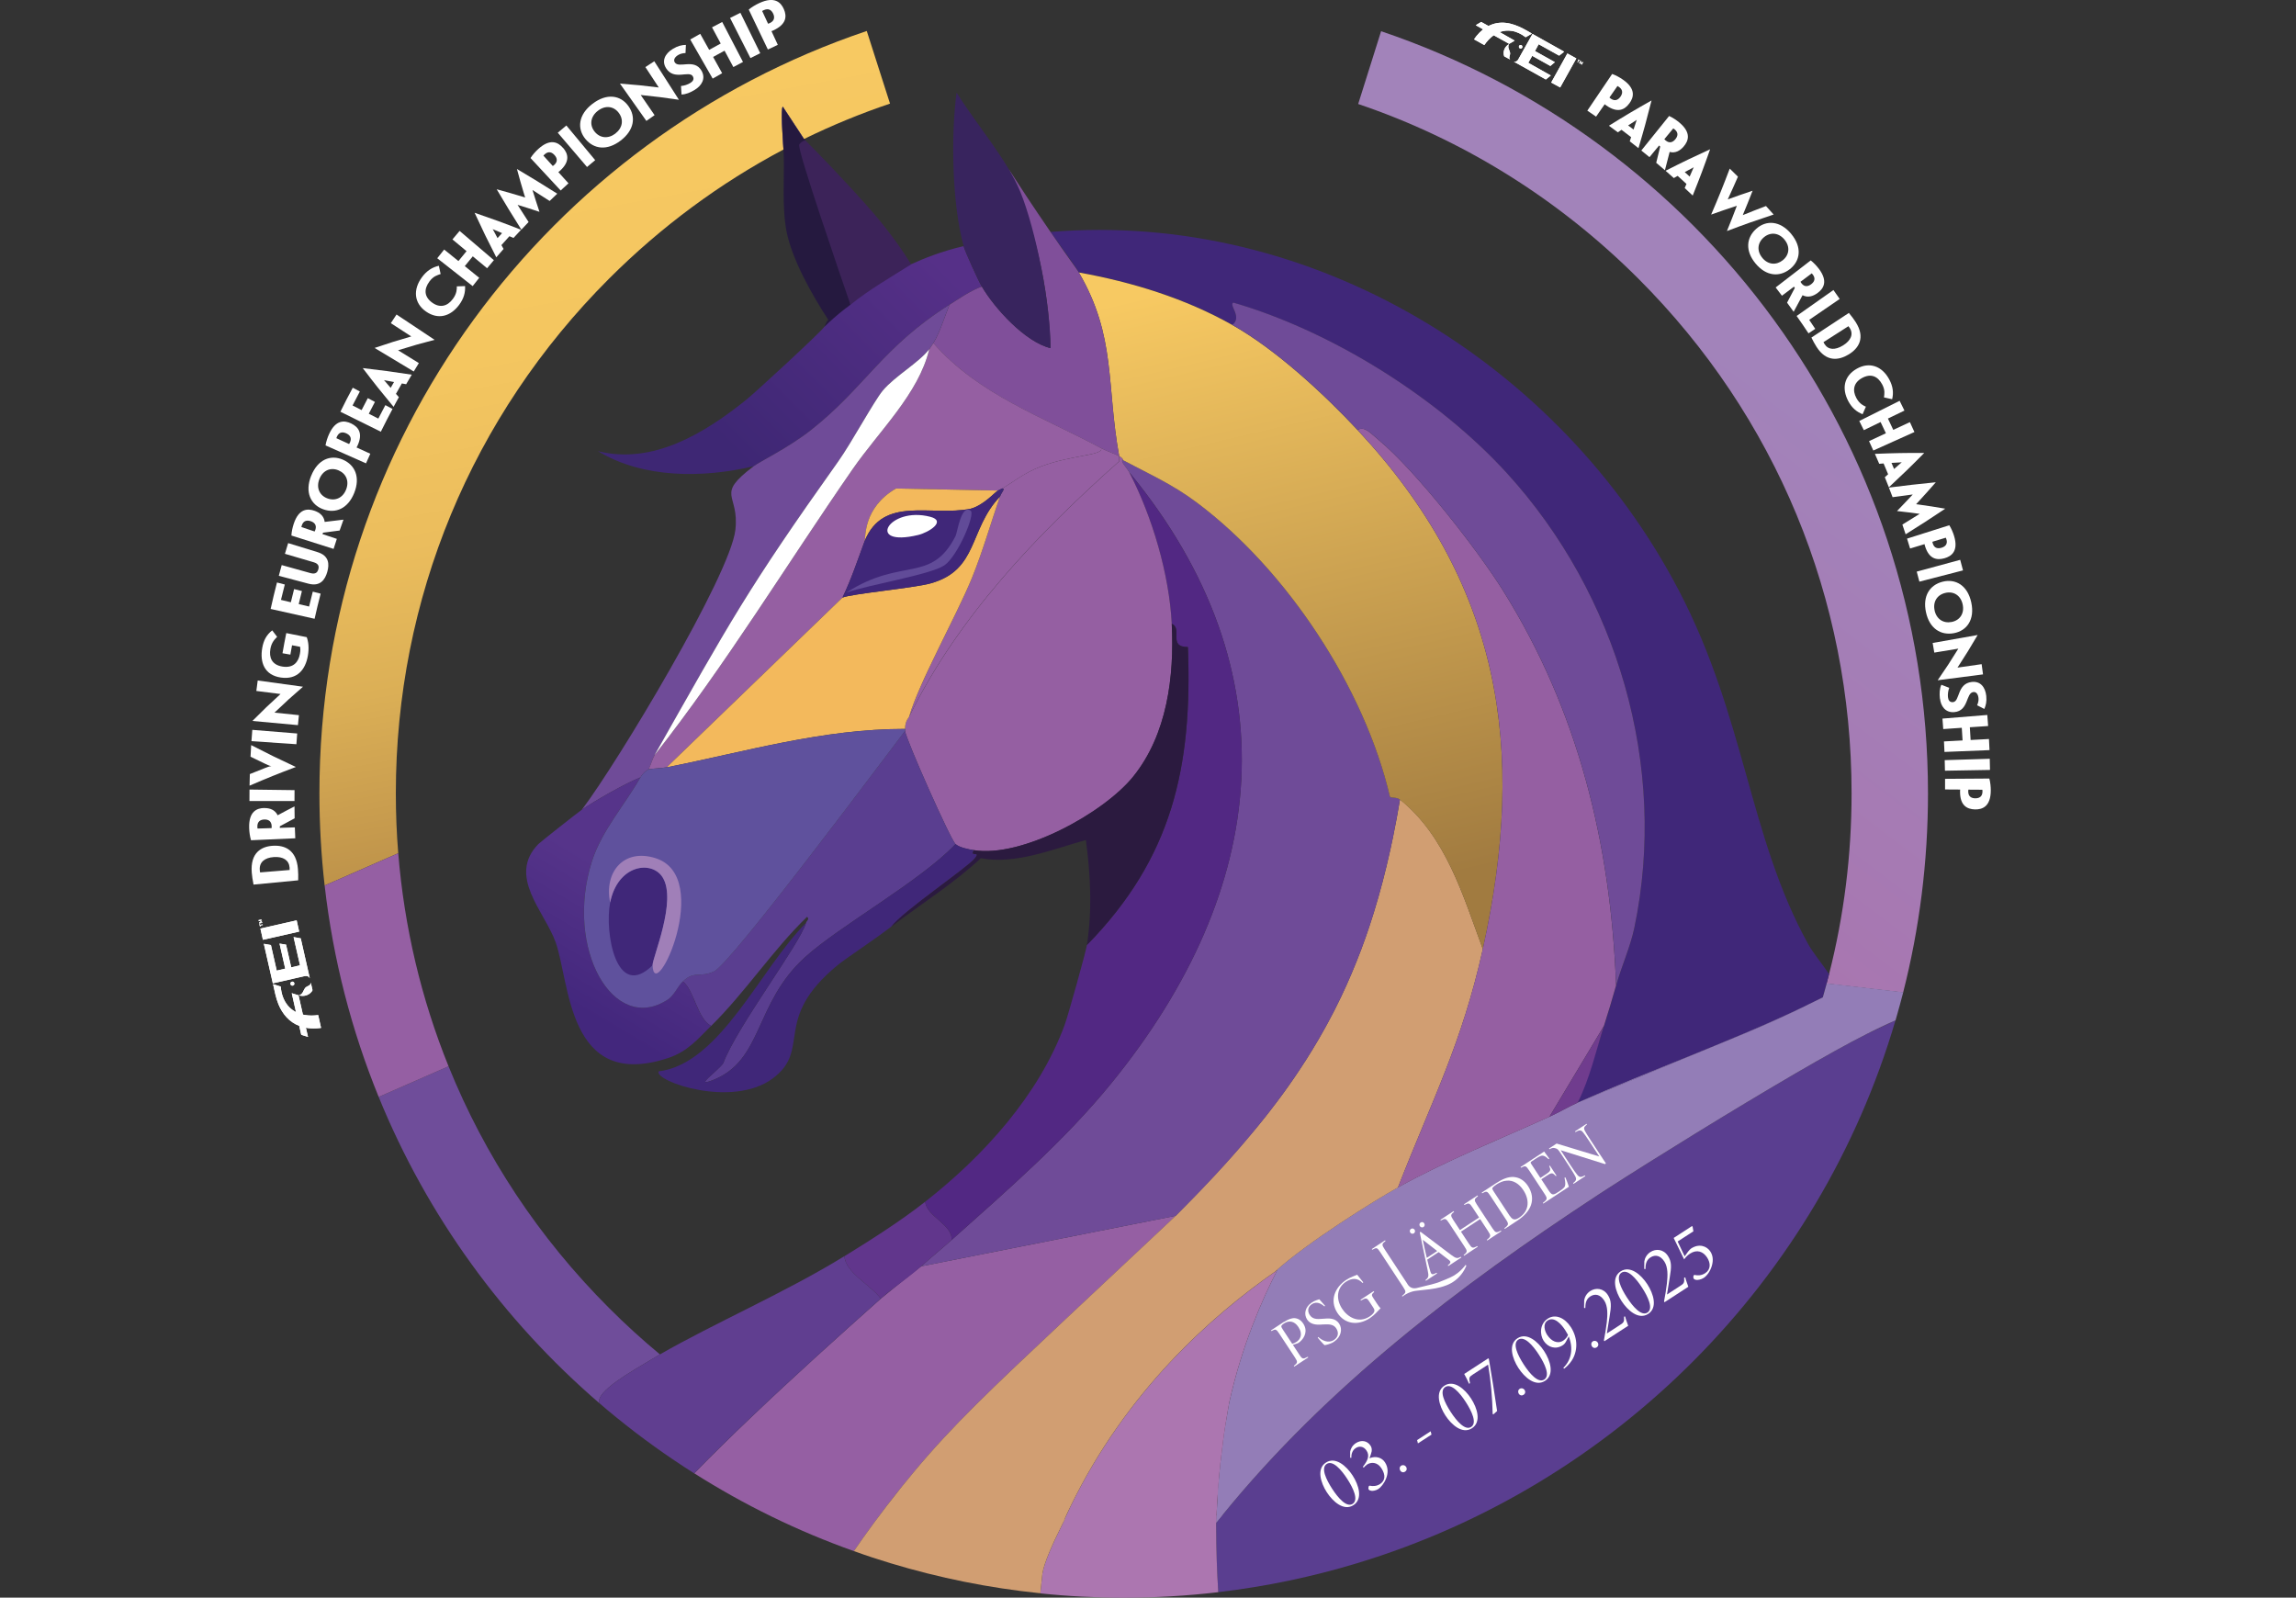 <svg xmlns="http://www.w3.org/2000/svg" xmlns:xlink="http://www.w3.org/1999/xlink" id="Ebene_1" data-name="Ebene 1" viewBox="0 0 466.93 324.91"><rect x="0" y="0" width="466.93" height="324.91" fill="#333333" stroke="none"/><defs><style>      .cls-1 {        fill: #5a3e90;      }      .cls-2 {        fill: #d19e72;      }      .cls-3 {        fill: #a07fb8;      }      .cls-4 {        fill: #603e90;      }      .cls-5 {        fill: #2b1a3f;      }      .cls-6 {        fill: #804f9a;      }      .cls-7 {        fill: url(#Unbenannter_Verlauf_2);      }      .cls-8 {        fill: url(#Unbenannter_Verlauf_4);      }      .cls-9 {        fill: url(#Unbenannter_Verlauf_8);      }      .cls-10 {        fill: url(#Unbenannter_Verlauf_6);      }      .cls-11 {        fill: #3c2359;      }      .cls-12 {        fill: #614b98;      }      .cls-13 {        fill: #955fa3;      }      .cls-14 {        fill: #f3b95c;      }      .cls-15 {        fill: #61368c;      }      .cls-16 {        fill: #937db7;      }      .cls-17 {        fill: #fff;      }      .cls-18 {        fill: #6f4b98;      }      .cls-19 {        fill: #ac76b0;      }      .cls-20 {        fill: #5f519d;      }      .cls-21 {        fill: #522883;      }      .cls-22 {        fill: url(#Unbenannter_Verlauf_8-5);      }      .cls-23 {        fill: url(#Unbenannter_Verlauf_8-3);      }      .cls-24 {        fill: url(#Unbenannter_Verlauf_8-4);      }      .cls-25 {        fill: url(#Unbenannter_Verlauf_8-7);      }      .cls-26 {        fill: url(#Unbenannter_Verlauf_8-6);      }      .cls-27 {        fill: url(#Unbenannter_Verlauf_8-2);      }      .cls-28 {        fill: url(#Unbenannter_Verlauf_20);      }      .cls-29 {        fill: #402779;      }      .cls-30 {        fill: #38245e;      }      .cls-31 {        fill: #703c8e;      }      .cls-32 {        fill: #6f4d9a;      }      .cls-33 {        fill: #955fa2;      }      .cls-34 {        fill: #25193f;      }    </style><linearGradient id="Unbenannter_Verlauf_20" data-name="Unbenannter Verlauf 20" x1="108.45" y1="18.79" x2="135.78" y2="167.24" gradientUnits="userSpaceOnUse"><stop offset="0" stop-color="#f7c962"></stop><stop offset=".34" stop-color="#f4c660"></stop><stop offset=".57" stop-color="#ebbd5d"></stop><stop offset=".76" stop-color="#dbaf56"></stop><stop offset=".94" stop-color="#c69a4d"></stop><stop offset="1" stop-color="#be934a"></stop></linearGradient><linearGradient id="Unbenannter_Verlauf_8" data-name="Unbenannter Verlauf 8" x1="162.15" y1="23.93" x2="158.01" y2="29.42" gradientUnits="userSpaceOnUse"><stop offset=".16" stop-color="#a283ba"></stop><stop offset="1" stop-color="#a876b0"></stop></linearGradient><linearGradient id="Unbenannter_Verlauf_8-2" data-name="Unbenannter Verlauf 8" x1="216.71" y1="308.96" x2="215.62" y2="310.42" xlink:href="#Unbenannter_Verlauf_8"></linearGradient><linearGradient id="Unbenannter_Verlauf_8-3" data-name="Unbenannter Verlauf 8" x1="247.58" y1="309.88" x2="247.08" y2="310.55" xlink:href="#Unbenannter_Verlauf_8"></linearGradient><linearGradient id="Unbenannter_Verlauf_8-4" data-name="Unbenannter Verlauf 8" x1="248.32" y1="307.73" x2="247.02" y2="309.46" xlink:href="#Unbenannter_Verlauf_8"></linearGradient><linearGradient id="Unbenannter_Verlauf_8-5" data-name="Unbenannter Verlauf 8" x1="384.35" y1="206.65" x2="381.1" y2="210.96" xlink:href="#Unbenannter_Verlauf_8"></linearGradient><linearGradient id="Unbenannter_Verlauf_8-6" data-name="Unbenannter Verlauf 8" x1="366.69" y1="60.65" x2="301.43" y2="147.23" xlink:href="#Unbenannter_Verlauf_8"></linearGradient><linearGradient id="Unbenannter_Verlauf_6" data-name="Unbenannter Verlauf 6" x1="2597.43" y1="55.74" x2="2568.12" y2="181.37" gradientTransform="translate(2849.06) rotate(-180) scale(1 -1)" gradientUnits="userSpaceOnUse"><stop offset="0" stop-color="#f7c962"></stop><stop offset="1" stop-color="#a17b40"></stop></linearGradient><linearGradient id="Unbenannter_Verlauf_4" data-name="Unbenannter Verlauf 4" x1="2662.15" y1="49.03" x2="2702.75" y2="89.19" gradientTransform="translate(2849.06) rotate(-180) scale(1 -1)" gradientUnits="userSpaceOnUse"><stop offset="0" stop-color="#563088"></stop><stop offset="1" stop-color="#3e2774"></stop></linearGradient><linearGradient id="Unbenannter_Verlauf_2" data-name="Unbenannter Verlauf 2" x1="2717.13" y1="181.68" x2="2731.22" y2="205.33" gradientTransform="translate(2849.06) rotate(-180) scale(1 -1)" gradientUnits="userSpaceOnUse"><stop offset="0" stop-color="#56348a"></stop><stop offset="1" stop-color="#43277d"></stop></linearGradient><linearGradient id="Unbenannter_Verlauf_8-7" data-name="Unbenannter Verlauf 8" x1="370.06" y1="202.39" x2="368.21" y2="204.85" xlink:href="#Unbenannter_Verlauf_8"></linearGradient></defs><path class="cls-28" d="M159.2,21.71c-.45.28-.06,5.79.13,8.7-12.91,6.84-24.85,15.65-35.47,26.26-27.96,27.96-43.36,65.13-43.36,104.67,0,4.09.16,8.15.49,12.18l-14.97,6.56c-.7-6.15-1.06-12.4-1.06-18.74,0-72.06,46.6-133.23,111.31-155.04l4.73,14.77c-5.98,2.02-11.82,4.42-17.49,7.2l-4.31-6.57Z"></path><path class="cls-32" d="M134.22,275.44c-.8.47-1.59.93-2.34,1.39-2.89,1.77-10.91,6.15-9.97,8.55-19.51-16.78-35.03-38.09-44.9-62.3l14.21-6.23c7.34,18.19,18.35,34.88,32.64,49.16,3.33,3.33,6.78,6.48,10.36,9.44Z"></path><path class="cls-9" d="M159.33,30.41c-.19-2.91-.58-8.42-.13-8.7l4.31,6.57s-.07.03-.11.06c-.11.05-.21.1-.33.16,0,0-.02,0-.02.02-1.25.61-2.49,1.25-3.72,1.91Z"></path><path class="cls-27" d="M216.62,308.89c-.28.53-.56,1.09-.84,1.64.24-.55.48-1.1.74-1.64h.11Z"></path><path class="cls-23" d="M247.33,309.69v1.05c0-.34-.02-.7,0-1.05Z"></path><path class="cls-24" d="M247.39,308.18c.43-.06.87-.11,1.3-.17-.47.56-.92,1.12-1.37,1.68.02-.51.04-1.01.07-1.51Z"></path><path class="cls-22" d="M385.48,207.5c-1.56.72-3.43,1.59-5.52,2.61.13-.07.29-.15.46-.24.17-.08.36-.18.57-.29s.43-.22.68-.34c1.59-.77,2.91-1.36,3.81-1.75Z"></path><path class="cls-26" d="M392.09,161.34c0,13.97-1.75,27.54-5.05,40.49l-13.71-1.59-1.86-.21c.17-.64.34-1.28.5-1.91,3.03-11.87,4.58-24.2,4.58-36.77,0-39.54-15.39-76.71-43.35-104.67-16.32-16.31-35.76-28.35-56.99-35.53l4.66-14.8c64.67,21.83,111.22,82.98,111.22,155.01Z"></path><path class="cls-1" d="M385.48,207.5c-15.5,52.81-56.93,94.52-109.56,110.43-9.08,2.75-18.49,4.73-28.16,5.86-.28-4.2-.42-8.49-.43-12.86v-1.23c.45-.56.9-1.13,1.37-1.68,21.21-26.06,48.1-46.51,76.07-64.87.35-.23.71-.47,1.08-.71.04-.02.09-.05.13-.08.29-.19.58-.38.88-.57,9.31-6.01,25.52-16.05,38.43-23.57,5.72-3.32,10.79-6.16,14.33-7.92.12-.06.24-.11.35-.17,2.09-1.01,3.96-1.89,5.52-2.61Z"></path><path class="cls-29" d="M371.97,198.11c-.16.64-.33,1.28-.5,1.91-.25.95-.52,1.9-.79,2.84-1.02.52-2.05,1.02-3.09,1.52-.02.02-.05.03-.07.04h-.02l-.29.15h0c-.1.05-.2.1-.3.15-15.03,7.21-30.86,12.73-46.03,19.53,2.46-6.52,4.15-11.87,5.34-15.61.88-2.74,1.69-5.45,2.46-8.22,1.06-3.8,2.89-7.81,3.7-11.71,6.89-32.88-3.47-67.84-25.88-92.44-14.01-15.36-35.71-28.93-55.67-34.71-1,.49,1.9,2.95-.2,4.51-9.63-5.42-20.36-8.72-31.22-10.68-.93-1.59-4.23-6.02-5.76-8.22,52.87-4.37,103.54,26.52,127.78,72.93,13.53,25.91,14.22,50.09,26.29,71.9,1.01,1.83,2.99,4.19,4.27,6.12Z"></path><path class="cls-29" d="M366.89,204.72c-.31.16-.63.31-.94.46-.54.26-1.09.52-1.63.78-1.09.51-2.17,1.01-3.25,1.5-.52.24-1.06.47-1.58.71-1.63.72-3.25,1.42-4.87,2.09-4.61,1.91-9.22,3.8-13.83,5.71-6.65,2.76-13.29,5.51-19.94,8.28,15.17-6.8,31-12.32,46.03-19.53Z"></path><path class="cls-16" d="M387.04,201.83c0,.06-.02.11-.04.17-.39,1.53-.81,3.04-1.24,4.55-.09.32-.18.63-.27.95-.9.39-2.22.98-3.81,1.75-.25.11-.47.23-.68.34-.2.11-.4.2-.57.29-.17.09-.33.16-.46.24-.11.06-.23.11-.35.17-3.54,1.77-8.61,4.6-14.33,7.92-12.91,7.52-29.12,17.56-38.43,23.57-.29.2-.59.38-.88.57-.04.03-.09.06-.13.08-.37.25-.73.48-1.08.71-27.98,18.36-54.87,38.81-76.07,64.87-.47.56-.92,1.12-1.37,1.68.02-.51.04-1.01.07-1.51.03-.68.07-1.36.11-2.02.07-1.13.11-1.23.12-1.91,0-.39,0-.61.02-1.07.02-.54.07-.98.09-1.28.04-.25.08-.63.13-1.1.06-.52.08-.92.1-1.04.1-1.31.32-3.12.51-4.68.06-.44.13-1.06.23-1.82,0-.03,0-.06,0-.08.08-.61.16-1.22.25-1.82.16-1.05.32-2.09.51-3.13.03-.21.07-.41.1-.6.02-.11.03-.2.05-.3.03-.22.07-.44.11-.66.02-.13.04-.25.07-.37.02-.08.02-.16.04-.23,0-.07.02-.12.03-.17,0-.05.02-.09.02-.14.05-.25.09-.5.15-.75,2.56-11.47,6.65-20.73,9.72-26.72-.14.1-.28.2-.43.29,6.36-5.84,20.35-14.54,24.98-17.11,9.85-5.46,20.55-9.73,30.82-14.38,1.95-.88,3.84-2.02,5.75-2.87,6.65-2.77,13.29-5.53,19.94-8.28,4.61-1.91,9.22-3.8,13.83-5.71,1.61-.67,3.24-1.37,4.87-2.09.52-.24,1.05-.47,1.58-.71,1.08-.48,2.16-.98,3.25-1.5.54-.26,1.09-.52,1.63-.78.31-.15.63-.3.94-.46.11-.05.2-.1.3-.15h0c.11-.05.2-.1.31-.15.02,0,.05-.02.07-.04.52-.25,1.03-.5,1.55-.75s1.03-.51,1.55-.77c.27-.94.54-1.89.79-2.84l1.86.21,13.71,1.59Z"></path><path class="cls-16" d="M370.68,202.86c-.52.26-1.03.52-1.55.77s-1.03.51-1.55.75c1.04-.5,2.07-1.01,3.09-1.52Z"></path><path class="cls-16" d="M366.89,204.72c-.31.16-.63.31-.94.46-.54.26-1.09.52-1.63.78-1.09.51-2.17,1.01-3.25,1.5-.52.24-1.06.47-1.58.71-1.63.72-3.25,1.42-4.87,2.09-4.61,1.91-9.22,3.8-13.83,5.71-6.65,2.76-13.29,5.51-19.94,8.28,15.17-6.8,31-12.32,46.03-19.53Z"></path><path class="cls-19" d="M216.62,308.89c-.28.53-.56,1.09-.84,1.64.24-.55.48-1.1.74-1.64h.11Z"></path><path class="cls-19" d="M249.47,288.25c-.43,2.74-1.06,7.18-1.55,12.37.16-1.86.34-3.71.55-5.53.07-.61.15-1.22.23-1.82,0-.03,0-.06,0-.08.08-.61.16-1.22.25-1.82.16-1.05.32-2.09.51-3.13Z"></path><path class="cls-19" d="M247.73,302.9c.06-.77.13-1.53.2-2.27-.06.76-.14,1.51-.2,2.27Z"></path><path class="cls-19" d="M247.62,304.26c.03-.46.07-.91.1-1.36-.03.46-.07.9-.1,1.36Z"></path><path class="cls-19" d="M259.75,258.31c-3.07,5.99-7.16,15.24-9.72,26.72-.02.1-.05.2-.07.31,0,0-.03.15-.07.44,0,.05-.02.09-.02.14-.02.05-.02.11-.03.17-.02.07-.02.15-.04.23-.02.11-.04.24-.07.37-.04.22-.07.44-.11.66-.02.1-.03.2-.05.3-.03.19-.07.38-.1.6-.19,1.04-.35,2.08-.51,3.13-.09.6-.17,1.2-.25,1.82,0,.02,0,.05,0,.08-.08.6-.16,1.2-.23,1.82-.38,2.99-.65,6.04-.85,9.16-.03.64-.09,1.26-.12,1.91-.04.66-.07,1.34-.11,2.02-.02.5-.05,1.01-.07,1.51-.02.34,0,.7,0,1.05v.19c.02,4.37.16,8.65.43,12.86-6.31.74-12.73,1.12-19.24,1.12-5.72,0-11.38-.29-16.95-.88.15-1.36.28-2.71.43-4.06.34-2.12,2.04-5.94,3.78-9.43.29-.56.56-1.11.84-1.64h-.1c.37-.82.75-1.64,1.15-2.47,11.45-23.6,28.73-38.79,41.65-47.82.15-.1.29-.2.43-.29Z"></path><path class="cls-13" d="M239.11,247.25s-.07.07-.13.13c-.05.05-.11.11-.22.21-.07.07-.16.16-.28.26-.08.07-.17.16-.28.26-.05.05-.11.1-.16.16-1.76,1.64-6.71,6.29-21.35,20.03-15.19,14.26-22.94,21.58-30.91,31.15-.83,1-1.64,1.98-2.4,2.93-4.24,5.27-7.5,9.82-9.72,13.07h0c-11.47-4.07-22.34-9.4-32.47-15.82.07-.07.13-.14.2-.21,3.57-3.65,7.32-7.33,11.16-10.99,8.73-8.34,17.94-16.63,26.6-24.34.93-.77,1.86-1.53,2.8-2.28,1.81-1.46,3.61-2.89,5.41-4.29l51.77-10.27Z"></path><path class="cls-2" d="M301.56,193.02c-4.29,19.28-10.28,30.59-17.26,48.47-4.63,2.57-18.61,11.27-24.98,17.11-12.92,9.03-30.2,24.22-41.65,47.82-.4.83-.79,1.65-1.15,2.47h0c-.25.55-.5,1.1-.74,1.64-1.74,3.49-3.44,7.31-3.78,9.43-.15,1.36-.28,2.71-.43,4.06-10.47-1.07-20.64-3.14-30.43-6.1-2.49-.75-4.96-1.56-7.4-2.45-.03,0-.06,0-.09-.03,2.22-3.25,5.49-7.8,9.72-13.07.76-.95,1.56-1.93,2.4-2.93,7.97-9.57,15.73-16.89,30.91-31.15,14.64-13.74,19.6-18.38,21.35-20.03.06-.06.11-.11.16-.16.11-.1.2-.19.28-.26.11-.11.2-.19.28-.26.11-.1.17-.16.22-.21.07-.07.09-.09.13-.13,1.19-1.19,2.36-2.37,3.51-3.55.69-.7,1.37-1.41,2.03-2.1,1.19-1.23,2.34-2.47,3.47-3.7.46-.5.91-.99,1.35-1.49.59-.65,1.16-1.3,1.73-1.95.06-.06.11-.11.16-.18.88-1,1.73-2,2.55-2.99.36-.42.71-.83,1.06-1.25.35-.43.7-.85,1.05-1.28.44-.54.88-1.09,1.31-1.63.31-.38.62-.78.92-1.17.52-.67,1.05-1.35,1.56-2.04,1.5-1.99,2.96-4.05,4.38-6.2.47-.69.92-1.38,1.37-2.09.45-.7.89-1.4,1.32-2.12.41-.65.8-1.32,1.19-1.99.05-.09.11-.18.16-.27.39-.67.78-1.35,1.15-2.03.23-.41.46-.83.68-1.24.91-1.66,1.77-3.34,2.58-5.06.13-.27.26-.53.38-.8.28-.6.56-1.19.83-1.8.35-.78.7-1.56,1.03-2.36.04-.09.08-.19.12-.29.29-.7.59-1.4.87-2.11.65-1.61,1.27-3.25,1.86-4.93.22-.63.43-1.26.65-1.9.21-.64.42-1.28.63-1.93.14-.43.28-.87.41-1.3,1.25-4.04,2.36-8.28,3.35-12.77.17-.81.35-1.63.52-2.45.52-2.49.99-5.05,1.43-7.69,9.39,7.58,12.78,19.43,16.85,30.41Z"></path><path class="cls-2" d="M256.01,228.78c-4.92,6.07-10.53,12.12-16.9,18.47,5.51-5.68,11.31-11.64,16.9-18.47Z"></path><path class="cls-2" d="M216.62,308.89c-.28.53-.56,1.09-.84,1.64.24-.55.48-1.1.74-1.64h.11Z"></path><path class="cls-2" d="M277.72,190.65c.59-1.68,1.15-3.39,1.69-5.13-.53,1.75-1.1,3.45-1.69,5.13Z"></path><path class="cls-4" d="M179.13,264.09c-8.65,7.71-17.86,16-26.6,24.34-3.84,3.66-7.59,7.34-11.16,10.99-.07.07-.14.14-.2.21-5.49-3.47-10.75-7.25-15.78-11.34-1.18-.95-2.34-1.92-3.48-2.91-.94-2.4,7.08-6.78,9.97-8.55.75-.46,1.54-.92,2.34-1.39,10.76-6.21,25.74-12.71,37.51-19.98.19,3.34,5.3,5.82,7.39,8.63Z"></path><path class="cls-18" d="M284.71,162.62c-.44,2.64-.92,5.2-1.43,7.69-.16.83-.34,1.64-.52,2.45-.99,4.48-2.1,8.73-3.35,12.77-.53,1.75-1.1,3.45-1.69,5.13-.59,1.68-1.21,3.32-1.86,4.93-.28.71-.57,1.41-.87,2.11-.04.1-.08.2-.12.29-.34.79-.68,1.58-1.03,2.36-.27.61-.55,1.2-.83,1.8-.12.27-.25.53-.38.8-.82,1.72-1.68,3.4-2.58,5.06-.22.42-.45.83-.68,1.24-3.21,5.78-6.9,11.29-11.13,16.74-.3.39-.61.78-.92,1.17-.43.54-.87,1.09-1.31,1.63-4.92,6.07-10.53,12.12-16.9,18.47l-51.77,10.27c2.03-1.82,4.15-3.53,6.17-5.34,11.25-10.06,22.9-20.11,32.46-31.85,32.18-39.49,37.16-83.61,3.7-124.28-.47-.89-2.07-2.46-1.23-2.46,5.38,2.87,9.89,4.8,15,8.63,18.21,13.65,34.05,37.6,39.23,59.77.26.38,1.3,0,2.05.61Z"></path><path class="cls-10" d="M219.39,55.39c7.66,13.06,5.57,23,8.22,37.39.78.41.77.79.82.82,5.38,2.88,9.89,4.8,15,8.63,18.22,13.65,34.05,37.59,39.23,59.78.26.38,1.3,0,2.05.62,9.39,7.58,12.78,19.43,16.84,30.4,9.12-41.08,3.52-74.55-25.47-105.58-6.95-7.44-16.64-16.39-25.47-21.36-9.62-5.42-20.35-8.72-31.22-10.68Z"></path><path class="cls-33" d="M276.08,87.44c29,31.04,34.59,64.5,25.47,105.58-4.28,19.28-10.27,30.59-17.26,48.48,9.85-5.46,20.55-9.74,30.81-14.38l11.09-18.49c.87-2.74,1.69-5.45,2.47-8.22-1.09-28.81-7.69-55.84-23.01-80.32-5.28-8.44-17.76-24.37-25.27-30.61-1.77-1.47-2.86-2.87-4.31-2.05Z"></path><path class="cls-18" d="M250.61,66.07c8.83,4.98,18.52,13.92,25.47,21.36,1.45-.81,2.55.58,4.31,2.05,7.5,6.24,19.98,22.17,25.27,30.61,15.32,24.48,21.92,51.51,23.01,80.32,1.06-3.8,2.88-7.81,3.7-11.71,6.89-32.88-3.47-67.84-25.88-92.44-14-15.36-35.71-28.94-55.67-34.72-.99.5,1.9,2.95-.21,4.52Z"></path><path class="cls-31" d="M315.11,227.12c1.96-.89,3.84-2.02,5.75-2.88,2.47-4.98,3.67-10.36,5.34-15.61l-11.09,18.49Z"></path><path class="cls-15" d="M193.51,252.19c-2.02,1.81-4.14,3.52-6.17,5.34-1.69,1.52-3.58,2.89-5.41,4.29-.97.74-1.91,1.49-2.8,2.28-2.09-2.81-7.21-5.28-7.39-8.63,5.48-3.38,11.37-7.12,16.43-11.09.16,2.96,5.65,4.71,5.34,7.81Z"></path><path class="cls-21" d="M238.29,126.88c2.31.95-.89,4.73,3.29,4.72.94,24.43-3.21,42.91-20.54,60.6-.24,1.49-3.81,14.29-4.52,16.23-5.25,14.29-16.52,26.68-28.35,35.95.17,2.96,5.65,4.71,5.34,7.81,11.25-10.06,22.9-20.11,32.46-31.84,32.19-39.5,37.17-83.61,3.7-124.28,4.66,9.01,8.11,20.66,8.63,30.81Z"></path><g><path class="cls-8" d="M185.29,53.75c-3.08,1.42-10.04,4.98-16.78,11.81-.38.39-.69.71-.89.92-.55.93-14.05,13.37-15.82,14.79-8.37,6.73-18.95,13.3-30.2,10.48,9.19,5.61,21.43,5.48,31.63,3.08,1.29-.98,7.07-3.73,11.71-7.39,10.96-8.65,14.49-16.85,28.14-25.47,2.14-1.35,4.18-2.8,6.57-3.7-.72-1.23-3.36-7.03-3.7-8.22-4.48,1.07-8.08,2.5-10.68,3.7Z"></path><path class="cls-6" d="M199.67,58.27c-2.39.9-4.43,2.35-6.57,3.7-.93,2.29-2.05,5.86-3.29,7.81,9.19,10.5,22.24,15.01,34.1,21.36,1.18.63,2.56,1.04,3.7,1.64-2.64-14.38-.56-24.32-8.22-37.39-.39-.67-2.65-3.69-5.75-8.22-3.66-5.33-6.56-9.76-8.47-12.73,2.4,5.21,4.93,11.97,6.6,20.11,1.25,6.07,1.74,11.58,1.87,16.24-5.13-1.21-11.41-8.13-13.97-12.53Z"></path><path class="cls-30" d="M195.97,50.05c.33,1.18,2.98,6.98,3.7,8.22,2.56,4.4,8.84,11.32,13.97,12.53,0-8.81-2.92-23.89-6.16-31.84-2.61-6.4-9.15-14-12.94-20.13-1.19,8.72-.91,22.92,1.44,31.22Z"></path><path class="cls-11" d="M172.97,61.97c3.83-3.12,8.2-5.58,12.33-8.22-1.75-2.84-3.69-5.53-5.77-8.11-.79-.98-2.38-2.96-6.56-7.5-2.32-2.51-5.5-5.9-9.45-9.86-.31.12-.59.27-.82.47-5.07,4.15,6.11,25.58,10.27,33.22Z"></path><path class="cls-34" d="M172.96,61.97c-1.54,1.12-3.1,2.4-4.64,3.84-.24.23-.47.45-.7.67.29-.47.39-1.05.83-1.43-3.33-5.1-7.67-12.73-8.63-18.7-.72-4.45-.34-9.81-.42-14.38,0-.29-.03-.84-.07-1.57-.19-2.91-.58-8.42-.13-8.7l4.31,6.57h0c.1.11.2.2.3.31-.13,0-.32.04-.52.14,0,0-.44.2-.76.67-.52.77,8.46,26.87,10.3,32.21.04.13.09.25.12.36Z"></path><path class="cls-18" d="M153.25,94.83c-7.94,6.02-2.84,5.44-3.7,12.94-1.06,9.22-23.93,47.29-31.22,56.9,2.46-1.72,8.96-5.43,11.91-6.57.7-1.23,1.59-1.54,1.64-1.64.52-.91.69-1.92,1.23-2.88,15.36-27.12,18.85-33.71,37.39-59.78,2.7-3.8,7.24-12.23,9.04-14.38,2.48-2.96,7.33-5.66,9.45-8.42.29-.37.57-.83.82-1.23,1.24-1.95,2.36-5.52,3.29-7.81-13.66,8.63-17.18,16.82-28.14,25.47-4.64,3.66-10.42,6.41-11.71,7.4Z"></path><path class="cls-33" d="M188.99,71c-2.15,9.07-10.16,16.57-15.61,24.44-13.41,19.36-25.71,39.65-40.26,58.13-.54.96-.72,1.96-1.23,2.88,1.11-.2,2.67-.21,3.7-.41l35.74-34.51c1.8-3.73,3.08-7.62,4.52-11.5.23-.62-.38-6.76,6.37-10.68l20.75.41c.25-.14.57-.27.82-.41,2.09-1.15,4.33-3.13,8.01-4.52,6.19-2.33,12.79-2.21,12.12-3.7-11.86-6.36-24.91-10.86-34.1-21.36-.26.4-.53.86-.82,1.23Z"></path><path class="cls-33" d="M203.78,99.35c.78-.01-.07.68-.41,1.64-1.94,5.52-3.53,11.22-5.75,16.64-3.2,7.82-10.75,21.2-12.74,28.14,9.91-20.3,25.99-37.06,42.73-51.97v-1.03c-1.14-.61-2.52-1.01-3.7-1.64.68,1.49-5.93,1.37-12.12,3.7-3.69,1.38-5.92,3.37-8.01,4.52Z"></path><path class="cls-33" d="M184.88,145.78c-.04.12-.84.8-.82,2.47v.41c.16,1.67,9.26,22.15,10.27,23.01.84.72,2.58,1.05,3.7,1.23,9.72,1.61,26.43-7.5,32.46-15,6.87-8.55,8.35-20.34,7.81-31.02-.52-10.15-3.97-21.8-8.63-30.81-.46-.89-2.06-2.47-1.23-2.47-.05-.03-.04-.41-.82-.82v1.03c-16.73,14.91-32.82,31.67-42.73,51.97Z"></path><path class="cls-1" d="M138.87,199.6c2.31,1.77,2.96,7.59,5.75,9.04,6.97-6.87,12.51-15.42,19.51-22.19.56.48-.06.74-.21,1.23-1.3,4.4-14.07,21.14-16.84,28.55-1.17,1.67-5.98,4.91-2.26,3.49,10.44-3.98,8.45-15.57,18.9-25.06,6.93-6.29,23.53-15.51,30.61-23.01-1.01-.86-10.11-21.34-10.27-23.01-5.14,6.72-35.29,47.18-38.82,48.89-2.89,1.4-3.94-.22-6.37,2.05Z"></path><path class="cls-7" d="M118.32,164.67c-.85.6-8.44,6.58-8.83,6.98-6.37,6.51,1.25,13.72,3.49,19.93,2.95,8.17,2.37,30.29,22.8,23.62,4.09-1.34,6.07-3.85,8.83-6.57-2.8-1.45-3.44-7.27-5.75-9.04-1.11,1.04-1.73,2.81-3.08,3.7-11.04,7.21-21.04-10.41-15.41-28.14,1.97-6.2,6.73-11.53,9.86-17.05-2.95,1.14-9.46,4.86-11.91,6.57Z"></path><path class="cls-5" d="M198.03,172.89c-.96,1.58,1.48.04.21,1.64-1.57,1.97-14.72,10.79-17.05,13.97,6.09-4.64,12.63-8.72,18.28-13.97,6.97,1.35,14.71-1.85,21.36-3.7.95,7.02,1.32,14.34.21,21.36,17.33-17.69,21.48-36.17,20.54-60.6-4.18,0-.97-3.78-3.29-4.72.55,10.68-.93,22.47-7.81,31.02-6.03,7.5-22.74,16.61-32.46,15Z"></path><path class="cls-29" d="M163.93,187.68c-9.29,9.23-17.44,28.7-29.99,30.2-.91,1.99,14.95,7.59,23.21,1.44,8.01-5.96-.25-11.94,13.15-23.01,1.56-1.29,7.23-5.02,10.89-7.81,2.33-3.18,15.48-12,17.05-13.97,1.28-1.61-1.16-.06-.21-1.64-1.11-.19-2.85-.52-3.7-1.23-7.08,7.49-23.68,16.71-30.61,23.01-10.45,9.49-8.46,21.08-18.9,25.06-3.72,1.42,1.09-1.83,2.26-3.49,2.77-7.41,15.54-24.15,16.84-28.55Z"></path><path class="cls-17" d="M133.11,153.58c14.55-18.49,26.85-38.77,40.26-58.13,5.45-7.87,13.46-15.37,15.61-24.44-2.12,2.76-6.97,5.46-9.45,8.42-1.79,2.15-6.34,10.58-9.04,14.38-18.54,26.07-22.03,32.66-37.39,59.78Z"></path><path class="cls-14" d="M171.32,121.54l-35.74,34.51c16.18-3.21,31.58-7.82,48.48-7.81-.01-1.67.79-2.34.82-2.47,1.98-6.94,9.53-20.32,12.74-28.14,2.22-5.42,3.81-11.12,5.75-16.64-6.4,6.68-4.31,14.96-14.17,17.67-3.41.94-16.06,2.1-17.87,2.88Z"></path><g><path class="cls-20" d="M135.58,156.05c-1.03.2-2.59.21-3.7.41-.06.1-.95.42-1.64,1.64-3.13,5.52-7.89,10.85-9.86,17.05-5.63,17.73,4.37,35.35,15.41,28.14,1.35-.88,1.98-2.66,3.08-3.7,2.43-2.28,3.48-.66,6.37-2.05,3.53-1.71,33.68-42.17,38.82-48.89v-.41c-16.9,0-32.3,4.6-48.48,7.81Z"></path><path class="cls-29" d="M124.08,183.57c-1.16,5.88,1.18,20.07,8.63,12.74-.05-1.5,5.01-13.11,2.05-17.87-2.2-3.54-9.15-2.63-10.68,5.14Z"></path><path class="cls-3" d="M124.08,183.57c1.53-7.76,8.48-8.68,10.68-5.14,2.96,4.76-2.11,16.37-2.05,17.87.29,8.48,12.56-17.95.62-21.77-6.5-2.08-10.54,2.86-9.24,9.04Z"></path></g><g><path class="cls-14" d="M175.84,110.03c3.79-9.29,13.41-4.94,21.57-6.57,2.7-.77,4.81-3.28,5.55-3.7l-20.75-.41c-6.75,3.92-6.14,10.06-6.37,10.68Z"></path><g><path class="cls-29" d="M202.96,99.76c-.74.42-2.84,2.93-5.55,3.7-8.16,1.63-17.78-2.72-21.57,6.57-1.44,3.88-2.72,7.78-4.52,11.5,1.82-.77,14.46-1.94,17.87-2.88,9.86-2.71,7.78-10.99,14.17-17.67.34-.96,1.19-1.66.41-1.64-.25.14-.57.27-.82.41Z"></path><path class="cls-12" d="M197.41,103.87c-1.94-1.43-2.71,4.41-3.08,5.14-4.96,9.75-10.96,4.22-22.19,11.5,4.54-1.6,17.15-3.64,19.93-5.55,2.68-1.84,6.32-10.37,5.34-11.09Z"></path><path class="cls-17" d="M189.19,105.1c-8.51-2.21-13.28,6.3-2.47,3.7,2.13-.51,5.83-2.82,2.47-3.7Z"></path></g></g></g><path class="cls-25" d="M370.68,202.86c-.52.26-1.03.52-1.55.77s-1.03.51-1.55.75c1.04-.5,2.07-1.01,3.09-1.52Z"></path><path class="cls-13" d="M91.22,216.85l-14.21,6.23c-5.52-13.53-9.27-27.95-10.99-43l14.97-6.56c1.22,15.03,4.68,29.61,10.23,43.33Z"></path><g><path class="cls-17" d="M53.21,187.11s0-.14-.04-.12l-.6.13.04.16.46.08-.38.29.04.16.62-.14-.03-.12-.38.08.34-.25s0-.07-.01-.1l-.43-.09.38-.09ZM60.33,187.17l-7.37,1.67.51,2.28,7.37-1.67-.51-2.29ZM52.86,187.91l-.11.02.11.52.11-.04-.04-.19.51-.11-.02-.13-.52.11-.04-.18ZM61.15,190.82l-1.44-.26,1.31,5.75-1.79.41-1.05-4.62-1.33-.21,1.16,5.09-1.71.4h-.02s-1.18-5.2-1.18-5.2l-1.44-.25,1.83,8.04,6.51-1.48c.37-.05.71,0,.93.32l.08.14-1.85-8.15ZM59.46,199.63c-.59,0-.49.95.1.81.46-.11.38-.8-.1-.81ZM63.3,201.76c.06-.06.26-.32.26-.4l-.35-1.53c-.02.27-.14.45-.37.59-.42.25-.69.26-.94.74-.22.42-.37.91-.83,1.14l-.3.11c.9.3,1.91.07,2.54-.66ZM58.51,204.47c-.89-1.07-1.32-2.46-1.42-3.83l-1.56-.49c.32,1.38.56,2.79,1.1,4.1.8,1.95,2.2,3.63,4.22,4.38l.42,1.83,1.37.42-.43-1.86s.02,0,.03,0c.11,0,.23.04.34.06.76.1,1.54.1,2.3.02.14-.01.27-.04.41-.05l-.58-2.61c-.91.12-1.83.14-2.73-.02-.13-.02-.26-.05-.38-.08l-.89-3.92-1.38-.43.86,3.83s-.21-.11-.24-.12c-.54-.31-1.05-.74-1.44-1.22Z"></path><path class="cls-17" d="M61.15,190.82l1.85,8.15-.08-.14c-.22-.32-.56-.37-.93-.32l-6.51,1.48-1.83-8.04,1.44.25,1.18,5.2h.02s1.71-.4,1.71-.4l-1.16-5.09,1.33.21,1.05,4.62,1.79-.41-1.31-5.75,1.44.26Z"></path><path class="cls-17" d="M58.51,204.47c.4.48.9.91,1.44,1.22.03.02.23.13.24.12l-.86-3.83,1.38.43.89,3.92c.13.03.25.06.38.08.9.16,1.82.14,2.73.02l.58,2.61c-.14.01-.27.04-.41.05-.76.08-1.54.08-2.3-.02-.11-.01-.23-.05-.34-.06-.01,0-.02,0-.03,0l.43,1.86-1.37-.42-.42-1.83c-2.02-.75-3.41-2.43-4.22-4.38-.54-1.32-.78-2.72-1.1-4.1l1.56.49c.11,1.38.53,2.76,1.42,3.83Z"></path><polygon class="cls-17" points="60.33 187.17 60.84 189.46 53.47 191.13 52.96 188.84 60.33 187.17"></polygon><path class="cls-17" d="M63.3,201.76c-.63.72-1.64.95-2.54.66l.3-.11c.46-.23.61-.72.83-1.14.25-.48.52-.49.94-.74.23-.14.35-.32.37-.59l.35,1.53c0,.07-.2.33-.26.4Z"></path><path class="cls-17" d="M59.46,199.63c.48,0,.55.7.1.81-.59.14-.69-.81-.1-.81Z"></path><path class="cls-17" d="M53.21,187.11l-.38.09.43.09s.03.07.01.1l-.34.25.38-.08.03.12-.62.14-.04-.16.38-.29-.46-.08-.04-.16.6-.13s.05.11.04.12Z"></path><polygon class="cls-17" points="52.86 187.91 52.9 188.1 53.42 187.98 53.44 188.12 52.93 188.23 52.97 188.42 52.86 188.45 52.75 187.93 52.86 187.91"></polygon></g><g><path class="cls-17" d="M60.64,179.03c-3.63.35-5.45.52-9.08.87-.19-.92-.31-1.81-.36-2.42-.33-4.06,1.95-5.36,4.35-5.48,2.41-.13,4.72.87,5.04,4.71.07.89.07,1.44.05,2.32ZM58.9,176.92c0-.25,0-.31-.01-.5-.12-1.5-1.32-2.25-3.2-2.12-1.88.12-2.98,1.06-2.86,2.61.01.15.03.41.07.51,2.4-.2,3.6-.3,6-.49Z"></path><path class="cls-17" d="M53.77,164.33c1.07,0,2.13.32,2.7,1.47,1.36-.74,2.05-1.1,3.42-1.8,0,.97.01,1.45.03,2.42-1.21.64-1.81.96-3.01,1.62,0,.2,0,.31-.02.32,1.23-.04,1.84-.06,3.07-.1.03.89.05,1.33.09,2.22-3.6.16-5.4.24-9,.4-.23-.76-.36-1.7-.38-2.5-.1-3.36,1.56-4.04,3.09-4.06ZM55.24,168.41c.02-.15.02-.3.01-.37-.03-1.15-.8-1.4-1.48-1.38-.75.02-1.46.35-1.43,1.47,0,.07,0,.22.04.37,1.14-.04,1.71-.05,2.85-.09Z"></path><path class="cls-17" d="M59.89,162.9c-3.67,0-5.5,0-9.16,0,0-.93,0-1.4.01-2.33,3.67.05,5.5.07,9.16.12-.01.88-.01,1.33-.01,2.21Z"></path><path class="cls-17" d="M50.75,159.79c.02-.95.03-1.42.06-2.37,1.27-.51,1.9-.76,3.17-1.26.88-.35,1.09-.34,1.21-.35-.12-.02-.33-.03-1.16-.43-1.23-.59-1.85-.89-3.08-1.49.05-.94.07-1.41.13-2.36,3.61,1.86,5.43,2.75,9.09,4.45-3.78,1.43-5.67,2.19-9.42,3.8Z"></path><path class="cls-17" d="M60.28,151.35c-3.66-.25-5.49-.37-9.14-.62.06-.92.1-1.38.17-2.3,3.65.3,5.48.45,9.13.74-.07.87-.1,1.31-.16,2.18Z"></path><path class="cls-17" d="M55.84,144.93c1.98.2,2.97.31,4.95.51-.08.81-.12,1.22-.2,2.03-3.7-.34-5.55-.51-9.26-.85,2.25-2.27,3.4-3.36,5.72-5.48-1.97-.25-2.95-.37-4.92-.62.11-.85.16-1.28.28-2.13,3.68.51,5.52.76,9.21,1.27-2.34,2.02-3.5,3.07-5.78,5.25Z"></path><path class="cls-17" d="M60.99,132.98c.13-.72.1-.99.05-1.44-.66-.12-.99-.18-1.65-.31-.14.76-.21,1.14-.34,1.9-.64-.11-.96-.17-1.6-.28.29-1.65.44-2.47.77-4.1,1.66.33,2.5.5,4.16.83.35.9.5,2.25.23,3.79-.49,2.77-2.13,4.91-5.5,4.42-3.34-.49-4.29-3.09-3.78-6.02.26-1.48.83-2.64,2.03-3.57.4.53.6.79,1,1.31-.74.72-1.18,1.38-1.37,2.46-.29,1.66.21,3.23,2.45,3.59,2.26.36,3.27-.96,3.55-2.58Z"></path><path class="cls-17" d="M55.04,123.84c.48-2.16.74-3.24,1.29-5.38.63.16.95.24,1.59.41-.32,1.25-.48,1.88-.78,3.13.8.19,1.21.29,2.01.48.26-1.07.39-1.61.66-2.68.63.16.95.24,1.59.4-.27,1.06-.4,1.59-.65,2.65.85.2,1.27.3,2.11.5.29-1.22.44-1.82.75-3.03.64.16.96.25,1.6.41-.52,2.03-.77,3.05-1.23,5.11-3.58-.8-5.37-1.2-8.94-2Z"></path><path class="cls-17" d="M57.94,112.64c.26-.88.39-1.31.66-2.19,2.38.73,3.57,1.1,5.96,1.83,2.38.73,2.45,2.46,1.99,4.05-.45,1.57-1.43,3.01-3.83,2.37-2.41-.64-3.61-.96-6.02-1.6.23-.87.35-1.31.59-2.18,2.34.65,3.51.98,5.85,1.63,1.08.3,1.43-.2,1.59-.75.16-.55.13-1.15-.95-1.46-2.33-.68-3.5-1.03-5.83-1.71Z"></path><path class="cls-17" d="M63.98,103.88c1.01.36,1.9,1.03,2.05,2.26,1.53-.2,2.29-.29,3.82-.46-.32.88-.47,1.32-.78,2.21-1.35.16-2.02.25-3.37.44-.06.19-.11.28-.12.29,1.17.39,1.75.58,2.92.97-.27.82-.4,1.22-.66,2.04-3.43-1.09-5.15-1.63-8.58-2.72.04-.77.23-1.66.48-2.4,1.02-3.08,2.81-3.14,4.26-2.62ZM63.99,108.09c.07-.13.11-.26.14-.33.35-1.05-.28-1.54-.92-1.76-.71-.24-1.49-.19-1.83.84-.02.07-.07.21-.09.35,1.08.36,1.63.54,2.71.9Z"></path><path class="cls-17" d="M63.29,96.75c1.33-3.33,3.97-4.35,6.46-3.26s3.55,3.59,2.29,6.75c-1.26,3.16-3.75,4.26-6.31,3.33-2.56-.93-3.78-3.48-2.45-6.82ZM70.38,99.57c.68-1.71.03-3.26-1.55-3.92-1.58-.66-3.17-.01-3.87,1.76-.7,1.76,0,3.33,1.6,3.94,1.6.61,3.15-.08,3.82-1.78Z"></path><path class="cls-17" d="M71.44,86.13c1.41.69,2.45,1.94,1.26,4.52-.11.24-.16.33-.19.35,1.12.51,1.68.77,2.8,1.28-.36.78-.53,1.17-.88,1.95-3.29-1.46-4.94-2.19-8.23-3.65.12-.76.41-1.62.73-2.32,1.35-2.94,3.13-2.8,4.51-2.13ZM71,90.3c.08-.12.14-.25.17-.31.46-1.01-.11-1.56-.73-1.85-.68-.32-1.46-.35-1.91.63-.03.07-.09.2-.13.34,1.04.48,1.56.71,2.59,1.19Z"></path><path class="cls-17" d="M69.23,83.73c.97-1.97,1.47-2.94,2.51-4.88.58.31.87.46,1.44.77-.6,1.13-.9,1.7-1.48,2.84.74.38,1.11.56,1.84.94.5-.97.75-1.46,1.26-2.43.58.31.87.46,1.45.77-.51.96-.76,1.44-1.25,2.4.77.4,1.16.59,1.94.99.56-1.1.85-1.65,1.43-2.74.58.31.87.47,1.46.78-.98,1.84-1.45,2.76-2.38,4.63-3.29-1.62-4.93-2.44-8.21-4.06Z"></path><path class="cls-17" d="M81.72,77.99c-.48.84-.72,1.26-1.2,2.11.24.27.36.4.6.67-.44.79-.65,1.18-1.08,1.97-2.56-3.09-3.82-4.66-6.27-7.88,4.01.46,6.01.73,9.97,1.34-.46.77-.69,1.16-1.14,1.94-.36-.07-.53-.1-.89-.16ZM79.45,78.88c.27-.48.4-.72.68-1.19-.69-.13-1.04-.19-1.73-.32-.09,0-.25-.04-.32-.07.06.05.18.17.22.24.46.54.69.81,1.15,1.34Z"></path><path class="cls-17" d="M80.95,71.23c1.69,1.05,2.54,1.57,4.23,2.61-.42.68-.63,1.02-1.04,1.71-3.19-1.92-4.78-2.87-7.96-4.79,2.99-1.01,4.48-1.48,7.46-2.34-1.67-1.08-2.5-1.62-4.16-2.7.46-.71.69-1.06,1.16-1.76,3.1,2.06,4.64,3.09,7.74,5.15-2.96.77-4.45,1.19-7.42,2.12Z"></path><path class="cls-17" d="M92.1,60.79c.86-1.15.8-2.11.8-2.55.67-.03,1.01-.04,1.68-.06.07,1.3-.24,2.51-1.2,3.81-1.78,2.4-4.31,3.06-6.74,1.37-2.43-1.69-2.71-4.45-.81-7.01.94-1.26,2.05-2,3.42-2.3.14.67.21,1.01.36,1.68-.63.22-1.45.4-2.26,1.49-1.15,1.54-1.15,3.11.56,4.34,1.59,1.14,3.1.7,4.18-.76Z"></path><path class="cls-17" d="M96.12,58.18c-2.88-2.27-4.32-3.4-7.2-5.66.56-.71.84-1.06,1.41-1.77,1.16.94,1.74,1.41,2.9,2.34.65-.81.98-1.21,1.65-2.01-1.15-.95-1.72-1.43-2.87-2.39.58-.7.87-1.04,1.46-1.73,2.79,2.38,4.18,3.57,6.97,5.95-.56.65-.83.98-1.38,1.64-1.16-.97-1.75-1.45-2.91-2.42-.66.79-.98,1.19-1.63,1.99,1.18.95,1.77,1.43,2.94,2.38-.54.67-.8,1-1.33,1.68Z"></path><path class="cls-17" d="M103.6,48.04c-.66.72-.98,1.08-1.63,1.81.18.31.27.47.44.78-.6.68-.89,1.02-1.48,1.7-1.83-3.57-2.71-5.38-4.41-9.06,3.82,1.31,5.71,2,9.45,3.46-.62.66-.93.99-1.54,1.66-.33-.14-.5-.21-.83-.35ZM101.18,48.43c.37-.41.55-.62.92-1.02-.65-.28-.97-.41-1.62-.69-.09-.02-.23-.09-.3-.14.05.06.14.2.17.28.33.63.5.94.83,1.56Z"></path><path class="cls-17" d="M106.63,39.64c-.63-2.09-.93-3.15-1.5-5.27,3.31,1.97,4.95,2.97,8.2,5.02-.62.59-.94.88-1.55,1.48-1.39-.9-2.09-1.35-3.49-2.23.55,1.79.84,2.68,1.42,4.44-1.77-.59-2.66-.87-4.45-1.42.89,1.4,1.33,2.1,2.24,3.49-.59.61-.89.92-1.47,1.55-2.05-3.25-3.05-4.89-5.02-8.21,2.12.58,3.17.88,5.27,1.51.21.06.31.1.52.16-.06-.21-.1-.31-.16-.52Z"></path><path class="cls-17" d="M114.51,30.07c1.03,1.19,1.48,2.76-.65,4.68-.2.18-.28.24-.31.25.83.91,1.24,1.37,2.06,2.28-.64.58-.96.87-1.59,1.46-2.45-2.64-3.68-3.96-6.13-6.6.41-.65,1.02-1.34,1.6-1.86,2.42-2.19,4.01-1.36,5.01-.2ZM112.43,33.76c.12-.08.23-.17.28-.22.83-.75.52-1.49.07-1.99-.5-.56-1.2-.9-2.02-.16-.05.05-.16.15-.25.26.77.85,1.15,1.27,1.92,2.12Z"></path><path class="cls-17" d="M119.38,33.96c-2.38-2.79-3.57-4.18-5.95-6.97.69-.59,1.04-.89,1.75-1.47,2.34,2.82,3.51,4.23,5.86,7.05-.67.55-1,.83-1.66,1.39Z"></path><path class="cls-17" d="M120.5,21.11c2.89-2.22,5.71-1.76,7.29.45,1.59,2.21,1.18,4.92-1.56,7.02-2.74,2.1-5.45,1.78-7.18-.32s-1.45-4.94,1.44-7.15ZM125.14,27.16c1.48-1.14,1.73-2.81.71-4.19-1.02-1.38-2.73-1.62-4.26-.44-1.52,1.17-1.74,2.89-.67,4.23,1.07,1.34,2.75,1.53,4.23.4Z"></path><path class="cls-17" d="M130.3,19.32c1.13,1.64,1.69,2.46,2.82,4.1-.67.46-1.01.7-1.67,1.17-2.15-3.03-3.22-4.55-5.37-7.59,3.18.24,4.76.4,7.89.79-1.09-1.66-1.63-2.49-2.72-4.15.72-.47,1.09-.71,1.81-1.18,2,3.13,3.01,4.7,5.01,7.83-3.07-.46-4.63-.65-7.77-.97Z"></path><path class="cls-17" d="M141.35,18.24c-.96.58-1.86.96-2.75.98-.05-.69-.07-1.03-.11-1.73.67-.06,1.34-.28,1.88-.61.54-.33.87-.78.51-1.38-.74-1.23-3.81.94-5.42-1.62-.92-1.46-.27-2.95,1.39-3.95,1.01-.61,1.85-.79,2.64-.8-.04.66-.05.99-.08,1.66-.55.02-1.06.14-1.48.39-.69.41-1.02.98-.71,1.49.82,1.34,3.94-.86,5.44,1.7.95,1.63-.03,3.08-1.31,3.86Z"></path><path class="cls-17" d="M144.93,15.98c-1.83-3.18-2.74-4.77-4.56-7.95.81-.46,1.21-.69,2.03-1.15.73,1.3,1.09,1.96,1.82,3.26.94-.52,1.41-.78,2.35-1.29-.71-1.31-1.06-1.97-1.77-3.29.82-.44,1.24-.66,2.07-1.09,1.69,3.25,2.54,4.88,4.23,8.13-.79.41-1.18.62-1.96,1.04-.72-1.33-1.07-2-1.79-3.33-.94.5-1.4.76-2.33,1.27.74,1.32,1.1,1.98,1.84,3.31-.77.43-1.16.65-1.92,1.09Z"></path><path class="cls-17" d="M152.62,11.82c-1.66-3.27-2.49-4.9-4.15-8.17.84-.42,1.26-.63,2.1-1.05,1.62,3.29,2.42,4.94,4.04,8.22-.8.39-1.2.59-1.99.99Z"></path><path class="cls-17" d="M159.41,1.86c.63,1.44.56,3.08-2.14,4.32-.25.12-.35.15-.38.15.52,1.12.77,1.68,1.29,2.79-.81.38-1.22.57-2.02.95-1.56-3.25-2.33-4.87-3.89-8.12.61-.51,1.43-1,2.16-1.33,3.07-1.42,4.37-.16,4.98,1.24ZM156.19,4.83c.15-.04.28-.1.35-.13,1.05-.48.99-1.28.71-1.9-.31-.68-.89-1.21-1.92-.74-.07.03-.21.09-.33.18.48,1.04.72,1.55,1.2,2.59Z"></path></g><g><path class="cls-17" d="M331.36,21.02c-.93,1.27-2.35,2.07-4.7.42-.22-.15-.3-.22-.31-.25-.7,1.01-1.05,1.52-1.76,2.53-.71-.49-1.07-.74-1.78-1.22,2.02-2.98,3.03-4.48,5.05-7.46.73.26,1.54.7,2.18,1.15,2.68,1.87,2.23,3.6,1.32,4.84ZM327.3,19.83c.1.1.22.19.28.23.92.64,1.56.17,1.96-.38.43-.61.6-1.37-.29-2-.06-.04-.18-.13-.31-.19-.65.94-.98,1.41-1.63,2.34Z"></path><path class="cls-17" d="M331.7,27.88c-.77-.6-1.16-.89-1.94-1.48-.3.2-.45.3-.74.51-.73-.54-1.09-.81-1.82-1.34,3.41-2.12,5.15-3.15,8.67-5.14-.99,3.92-1.52,5.86-2.66,9.7-.71-.56-1.06-.84-1.77-1.39.11-.34.17-.52.28-.86ZM331.11,25.51c.44.33.66.5,1.1.83.22-.67.33-1,.55-1.67.01-.09.07-.24.11-.31-.06.05-.19.15-.27.19-.6.38-.89.57-1.49.96Z"></path><path class="cls-17" d="M342.39,29.81c-.7.81-1.64,1.4-2.84,1.09-.37,1.49-.56,2.24-.96,3.72-.7-.61-1.06-.91-1.77-1.51.34-1.31.5-1.97.81-3.3-.15-.13-.22-.2-.22-.22-.78.95-1.18,1.42-1.96,2.37-.66-.55-.99-.82-1.66-1.35,2.26-2.81,3.39-4.21,5.65-7.02.7.31,1.46.81,2.06,1.31,2.49,2.06,1.9,3.75.89,4.91ZM338.47,28.31c.09.11.2.2.26.25.85.71,1.54.29,1.97-.23.48-.57.72-1.32-.12-2.01-.06-.05-.17-.14-.29-.21-.73.88-1.09,1.32-1.82,2.2Z"></path><path class="cls-17" d="M342.97,37.4c-.71-.66-1.07-.98-1.79-1.63-.31.18-.47.26-.78.44-.67-.6-1-.89-1.68-1.48,3.58-1.82,5.39-2.69,9.06-4.37-1.34,3.81-2.05,5.69-3.54,9.41-.65-.62-.97-.92-1.63-1.53.14-.33.21-.5.36-.83ZM342.61,34.99c.41.37.61.55,1.01.92.28-.64.42-.97.7-1.61.02-.09.1-.23.14-.3-.06.05-.2.14-.28.17-.63.33-.94.49-1.56.83Z"></path><path class="cls-17" d="M353.22,41.85c-2.11.69-3.15,1.05-5.23,1.79,1.59-3.69,2.34-5.56,3.78-9.35.67.65,1.01.98,1.67,1.64-.81,1.86-1.23,2.79-2.07,4.62,2.01-.73,3.02-1.08,5.05-1.76-.78,2-1.18,2.99-2,4.96,1.88-.76,2.82-1.13,4.72-1.85.63.69.94,1.04,1.56,1.73-3.84,1.27-5.74,1.94-9.5,3.36.83-2.04,1.24-3.07,2.02-5.14Z"></path><path class="cls-17" d="M364.26,47.56c2.27,2.72,1.88,5.49-.26,7.17-2.14,1.68-4.83,1.44-6.97-1.13-2.14-2.57-1.91-5.26.13-7.07,2.03-1.81,4.84-1.68,7.11,1.03ZM358.4,52.45c1.16,1.39,2.82,1.54,4.16.47,1.34-1.08,1.53-2.77.33-4.21-1.19-1.43-2.9-1.55-4.2-.43-1.3,1.12-1.44,2.79-.28,4.17Z"></path><path class="cls-17" d="M369.59,59.62c-.87.62-1.92.98-3.01.42-.71,1.36-1.08,2.03-1.81,3.37-.53-.75-.8-1.12-1.34-1.86.64-1.19.95-1.79,1.58-3-.12-.15-.16-.24-.16-.26-.98.74-1.48,1.11-2.46,1.85-.51-.67-.76-1.01-1.28-1.68,2.85-2.2,4.28-3.3,7.13-5.5.6.46,1.21,1.11,1.67,1.72,1.91,2.55.93,4.04-.31,4.93ZM366.16,57.3c.06.13.15.24.19.3.65.87,1.41.63,1.96.22.6-.44,1.01-1.11.37-1.96-.04-.06-.13-.17-.23-.27-.91.69-1.37,1.03-2.28,1.71Z"></path><path class="cls-17" d="M365.37,64.26c3-2.11,4.49-3.17,7.49-5.28.51.73.76,1.09,1.27,1.82-2.48,1.7-3.72,2.55-6.2,4.25.5.73.75,1.09,1.23,1.83-.55.37-.82.55-1.37.91-.95-1.43-1.43-2.13-2.42-3.54Z"></path><path class="cls-17" d="M368.38,68.65c3.05-2,4.57-3.01,7.62-5.01.57.67,1.06,1.36,1.37,1.84,2.06,3.22.62,5.38-1.44,6.62-2.07,1.24-4.55,1.5-6.5-1.55-.45-.71-.69-1.17-1.05-1.9ZM370.83,69.58c.1.21.13.26.23.41.76,1.19,2.14,1.25,3.75.26,1.6-.99,2.16-2.28,1.38-3.52-.08-.12-.21-.32-.28-.39-2.03,1.3-3.04,1.95-5.07,3.24Z"></path><path class="cls-17" d="M377.52,80.94c.66,1.24,1.54,1.59,1.94,1.77-.27.61-.4.92-.67,1.53-1.2-.48-2.15-1.25-2.9-2.64-1.38-2.59-.88-5.12,1.69-6.6,2.57-1.47,5.16-.59,6.64,2.18.73,1.36.91,2.66.58,4.01-.66-.15-1-.23-1.66-.37.07-.65.27-1.46-.36-2.63-.89-1.66-2.29-2.32-4.13-1.3-1.7.95-1.97,2.49-1.13,4.05Z"></path><path class="cls-17" d="M378.12,85.61c3.28-1.64,4.92-2.46,8.2-4.1.4.79.59,1.19.98,1.99-1.34.65-2.02.98-3.36,1.62.44.92.66,1.38,1.09,2.3,1.35-.63,2.03-.94,3.38-1.57.37.8.56,1.21.92,2.01-3.34,1.51-5.01,2.26-8.36,3.76-.34-.77-.52-1.15-.87-1.91,1.37-.64,2.06-.96,3.43-1.6-.43-.91-.64-1.37-1.08-2.28-1.36.66-2.04.99-3.41,1.65-.37-.76-.55-1.13-.93-1.88Z"></path><path class="cls-17" d="M383.98,96.45c-.36-.88-.55-1.32-.92-2.2-.36.03-.54.04-.89.07-.35-.81-.52-1.22-.88-2.02,4-.16,6.01-.2,10.04-.19-2.83,2.87-4.27,4.26-7.2,6.99-.32-.82-.49-1.23-.82-2.05.27-.24.41-.36.67-.6ZM384.67,94.14c.21.5.31.74.52,1.24.53-.46.79-.69,1.32-1.16.06-.07.19-.17.25-.21-.08.02-.24.04-.33.03-.71.04-1.06.06-1.76.1Z"></path><path class="cls-17" d="M390.21,102.61c2.15.3,3.23.47,5.39.84-3.2,2.13-4.82,3.18-8.06,5.21-.26-.8-.39-1.19-.66-1.98,1.41-.86,2.11-1.3,3.52-2.18-1.85-.25-2.77-.36-4.61-.57,1.29-1.33,1.93-2.01,3.2-3.37-1.64.21-2.46.32-4.1.55-.29-.78-.44-1.17-.75-1.95,3.8-.48,5.71-.7,9.54-1.08-1.44,1.65-2.17,2.46-3.64,4.06-.15.16-.22.24-.37.4.22.03.32.04.54.07Z"></path><path class="cls-17" d="M395.41,113.54c-1.51.42-3.12.18-3.93-2.5-.08-.25-.09-.35-.09-.38-1.18.36-1.77.54-2.94.89-.24-.81-.37-1.21-.62-2.01,3.43-1.09,5.15-1.63,8.59-2.72.41.64.76,1.46.98,2.19.92,3.05-.51,4.12-1.98,4.53ZM392.98,110.18c.02.14.06.27.08.34.31,1.04,1.11,1.07,1.76.88.72-.21,1.33-.7,1.02-1.72-.02-.07-.06-.2-.13-.33-1.09.33-1.64.5-2.73.83Z"></path><path class="cls-17" d="M389.8,116.25c3.54-.96,5.31-1.44,8.84-2.4.23.86.35,1.29.57,2.15-3.55.91-5.32,1.37-8.87,2.29-.21-.82-.32-1.22-.54-2.04Z"></path><path class="cls-17" d="M400.89,122.52c.75,3.46-.87,5.76-3.55,6.25-2.68.49-4.95-.98-5.66-4.26s.75-5.55,3.39-6.21,5.07.75,5.82,4.21ZM393.43,124.14c.39,1.78,1.79,2.68,3.47,2.35,1.68-.33,2.64-1.75,2.24-3.58-.4-1.83-1.85-2.73-3.52-2.33-1.67.39-2.57,1.81-2.18,3.57Z"></path><path class="cls-17" d="M398.28,131.91c-1.96.32-2.95.48-4.91.81-.13-.78-.2-1.17-.33-1.96,3.66-.65,5.49-.97,9.15-1.62-1.59,2.71-2.41,4.04-4.1,6.63,1.96-.28,2.95-.42,4.91-.7.12.83.17,1.25.28,2.08-3.69.48-5.53.72-9.22,1.19,1.73-2.51,2.58-3.8,4.21-6.44Z"></path><path class="cls-17" d="M394.51,142.08c-.11-1.08-.07-2.02.3-2.82.64.24.96.37,1.6.62-.23.62-.32,1.29-.26,1.9.07.61.34,1.08,1.03,1.01,1.43-.14.78-3.74,3.79-4.1,1.72-.21,2.77.98,2.97,2.84.12,1.14-.08,1.95-.4,2.65-.58-.3-.88-.45-1.46-.75.22-.5.33-.98.28-1.46-.08-.77-.45-1.3-1.04-1.23-1.56.17-.91,3.82-3.87,4.08-1.88.17-2.77-1.29-2.92-2.74Z"></path><path class="cls-17" d="M395.02,146.14c3.65-.3,5.48-.45,9.13-.74.07.9.11,1.35.17,2.25-1.49.1-2.23.15-3.72.25.07,1.04.1,1.55.16,2.59,1.49-.08,2.24-.12,3.73-.2.05.9.07,1.36.11,2.26-3.66.15-5.49.22-9.16.37-.03-.86-.05-1.29-.1-2.14,1.51-.08,2.27-.12,3.78-.2-.05-1.03-.09-1.54-.16-2.57-1.51.1-2.26.15-3.77.26-.06-.85-.09-1.28-.16-2.13Z"></path><path class="cls-17" d="M395.49,154.59c3.66-.11,5.5-.17,9.16-.28.03.91.04,1.36.05,2.27-3.66.06-5.5.09-9.16.16-.01-.86-.02-1.29-.05-2.15Z"></path><path class="cls-17" d="M401.62,164.61c-1.57-.05-3.03-.77-3.01-3.64,0-.27.02-.37.03-.4-1.23,0-1.85-.01-3.08-.02,0-.86,0-1.29,0-2.16,3.6-.03,5.4-.04,9.01-.06.2.75.29,1.66.29,2.44-.02,3.26-1.71,3.88-3.24,3.84ZM400.3,160.59c-.03.14-.03.29-.03.36,0,1.12.74,1.39,1.42,1.4.75.01,1.47-.28,1.48-1.37,0-.07,0-.22-.02-.37-1.14,0-1.71-.01-2.85-.02Z"></path></g><g><path class="cls-17" d="M311.51,6.85s-.1-.09-.13-.11c-2.13-1.27-4.44-2.49-7.02-2.02-.58.11-1.13.31-1.67.56l-1.46-.81c-.32.22-.69.39-1.01.6-.02.01-.1.05-.07.08l1.48.83s-.03,0-.04.02c-.48.39-.92.83-1.31,1.31-.18.22-.34.46-.51.69l2.09,1.17c.52-.76,1.15-1.44,1.89-1.98h.04s3.13,1.73,3.13,1.73c.34-.22.74-.4,1.07-.63.02-.01.03,0,.02-.04l-3.04-1.72c.82-.3,1.68-.38,2.54-.23,1.02.17,1.94.67,2.76,1.28l1.24-.72ZM316.22,12.64l-4.06-2.26.75-1.39,4.17,2.32,1.02-.8-6.44-3.61-2.95,5.27c-.15.2-.33.36-.59.37-.09,0-.16-.02-.24,0l6.49,3.62,1.01-.81-4.58-2.58.8-1.42,3.69,2.06.93-.78ZM307.13,12.12c-.36-.37-.06-.74-.02-1.13.06-.6-.45-1.05-.35-1.66l.11-.36c-.85.5-1.31,1.52-.96,2.48l1.23.67ZM309.21,9.15c-.47.05-.41.78.1.72.45-.06.36-.77-.1-.72ZM320.58,11.88l-1.83-1.01-3.29,5.91,1.83,1,3.28-5.9ZM321.32,12.3l-.42-.21-.03.08.14.08c-.02.06-.24.39-.22.42l.08.03.23-.39.18.07.04-.09ZM321.5,12.86c-.03-.17.16-.46-.1-.49l-.26.48.09.06.17-.28-.02.38s.06.02.1,0c.02,0,.26-.22.27-.21l-.16.3c.09.12.12,0,.17-.08.03-.05.19-.33.18-.36,0-.02-.07-.06-.08-.06-.07-.01-.29.21-.37.25Z"></path><path class="cls-17" d="M316.22,12.64l-.93.78-3.69-2.06-.8,1.42,4.58,2.58-1.01.81-6.49-3.62c.08-.01.16.01.24,0,.26-.02.44-.18.59-.37l2.95-5.27,6.44,3.61-1.02.8-4.17-2.32-.75,1.39,4.06,2.26Z"></path><path class="cls-17" d="M311.51,6.85l-1.24.72c-.81-.61-1.74-1.11-2.76-1.28-.86-.15-1.72-.07-2.54.23l3.04,1.72s0,.03-.02.04c-.33.23-.73.41-1.07.63l-3.13-1.74h-.04c-.75.55-1.38,1.23-1.89,1.99l-2.09-1.17c.16-.23.33-.47.51-.69.39-.48.83-.92,1.31-1.31.01-.01.03-.02.04-.02l-1.48-.83s.05-.07.07-.08c.32-.22.69-.39,1.01-.6l1.46.81c.54-.25,1.09-.45,1.67-.56,2.58-.47,4.89.75,7.02,2.02.03.02.15.08.13.11Z"></path><polygon class="cls-17" points="320.58 11.88 317.29 17.79 315.46 16.79 318.75 10.88 320.58 11.88"></polygon><path class="cls-17" d="M307.13,12.12l-1.23-.67c-.35-.95.12-1.98.96-2.48l-.11.36c-.09.61.41,1.06.35,1.66-.04.39-.34.77.02,1.13Z"></path><path class="cls-17" d="M309.21,9.15c.46-.05.55.66.1.72-.51.06-.57-.67-.1-.72Z"></path><path class="cls-17" d="M321.5,12.86c.08-.04.3-.26.37-.25.02,0,.08.05.08.06,0,.03-.15.31-.18.36-.05.08-.08.2-.17.08l.16-.3s-.25.2-.27.21c-.04.02-.06,0-.1,0l.02-.38-.17.28-.09-.06.26-.48c.25.03.06.32.1.49Z"></path><path class="cls-17" d="M321.32,12.3l-.04.09-.18-.07-.23.39-.08-.03s.19-.36.22-.42l-.14-.08.03-.08.42.21Z"></path></g><g><g><path class="cls-17" d="M261.14,268.84c.77-.51,1.51-.8,2.15-.77.67.05,1.29.4,1.75,1.11.96,1.47.29,2.87-.69,3.71-.13.12-.34.25-.44.29l-.98.32,1.31,1.99c.62.95.76.95,1.72.43l.09.14-2.84,1.86-.09-.14c.8-.64.83-.79.21-1.74l-3.15-4.79c-.65-.99-.78-1.01-1.62-.55l-.09-.14,2.66-1.75ZM262.8,273.3c.19-.04.53-.19.86-.4.71-.46,1.41-1.48.39-3.03-.84-1.27-1.96-1.36-2.95-.71-.3.19-.49.4-.51.51-.04.14.02.31.29.71l1.92,2.92Z"></path><path class="cls-17" d="M269.35,265.69c-.71-.61-1.61-1.09-2.57-.46-.87.57-.9,1.46-.43,2.18.57.87,1.41.9,2.63.79,1.21-.1,2.55-.24,3.37,1.01.71,1.08.4,2.69-1.07,3.66-.47.31-.88.43-1.17.53-.37.1-.59.15-.74.16-.21-.14-1.15-1.21-1.39-1.52l.12-.14c.65.62,1.97,1.4,3.19.6.89-.58,1.01-1.52.45-2.36s-1.45-.84-2.61-.79c-.88.05-2.47.27-3.31-1.01-.69-1.05-.44-2.53.96-3.45.65-.43,1.18-.53,1.52-.66.31.38.68.78,1.17,1.33l-.13.13Z"></path><path class="cls-17" d="M279.46,262.74c-.59.52-.57.65-.13,1.31l.65.99c.27.42.52.77.79,1.01-.59.6-1.26,1.41-2.17,2.01-2.45,1.61-5.12,1.22-6.6-1.03-1.69-2.57-.5-5.24,1.76-6.73.92-.61,1.84-.87,2.24-1.06.29.36.71.91,1.24,1.54l-.13.15c-1.03-1.13-2.22-1.02-3.41-.25-1.78,1.17-2.12,3.4-.75,5.49,1.09,1.66,3.32,3.04,5.57,1.57.42-.28.73-.58.88-.84.15-.26.19-.51-.11-.96l-.8-1.22c-.53-.8-.66-.83-1.72-.24l-.09-.14,2.68-1.76.09.14Z"></path></g><g><path class="cls-17" d="M294.53,257.48l-.09-.14c.59-.5.69-.71.23-1.09-.45-.36-1.17-.91-2.1-1.61l-2.32,1.53c.21.86.38,1.55.57,2.18.25.93.43.98,1.34.49l.09.14-2.27,1.49-.09-.14c.64-.52.71-.76.45-1.99l-1.6-7.65.13-.2c2.06,1.57,4.14,3.14,6.25,4.72,1.02.76,1.25.76,1.98.38l.09.14-2.66,1.75ZM289.37,252.16h-.02c.24,1.23.55,2.51.81,3.65l2.12-1.39-2.9-2.26ZM287.68,250.08c.16.24.11.57-.14.74s-.59.08-.74-.16c-.18-.27-.09-.59.15-.74.25-.16.55-.1.73.17ZM289.64,248.8c.16.24.11.57-.15.74-.23.15-.57.07-.73-.17-.18-.27-.09-.59.14-.74.26-.17.56-.11.74.16Z"></path><path class="cls-17" d="M300.57,243.25c-.8.64-.83.79-.2,1.76l3.13,4.76c.64.97.79,1,1.73.49l.09.14-2.86,1.88-.09-.14c.85-.67.88-.82.24-1.79l-1.6-2.43-3.9,2.56,1.6,2.43c.64.97.79,1,1.72.5l.09.14-2.78,1.83-.09-.14c.78-.63.81-.78.17-1.74l-3.13-4.76c-.64-.98-.79-1-1.67-.53l-.09-.14,2.69-1.77.09.14c-.73.6-.77.73-.13,1.71l1.32,2.01,3.9-2.56-1.32-2.01c-.64-.97-.79-1-1.66-.54l-.09-.14,2.75-1.8.09.14Z"></path><path class="cls-17" d="M304.43,240.52c1.44-.94,2.69-1.32,3.77-1.11.96.17,1.85.73,2.54,1.78.88,1.34,1.02,2.69.61,3.89-.42,1.2-1.43,2.28-2.76,3.15l-2.56,1.69-.09-.14c.9-.69.93-.85.29-1.82l-3.13-4.76c-.67-1.01-.79-1.01-1.68-.52l-.09-.14,3.09-2.03ZM307.08,247.31c.61.94,1.18.77,1.87.32,2.19-1.44,2.06-3.74.86-5.57-.86-1.31-2.03-2.07-3.39-1.95-.71.03-1.45.35-2.17.83-.36.24-.6.46-.71.61-.1.13-.09.27.28.83l3.24,4.94Z"></path><path class="cls-17" d="M318.35,239.45c.19.41.56,1.42.71,1.9l-5.2,3.42-.09-.14c.94-.73.97-.88.33-1.85l-3.08-4.69c-.71-1.08-.83-1.07-1.7-.61l-.09-.14,4.8-3.15c.24.36.76,1.05,1.04,1.43l-.13.13c-.4-.38-.7-.59-.96-.67-.41-.15-.78-.02-1.69.58l-.75.49c-.32.21-.32.28-.12.59l1.84,2.81,1.13-.74c1.05-.69,1-.87.67-1.67l.14-.09,1.34,2.04-.14.09c-.64-.68-.8-.77-1.8-.11l-1.15.76,1.53,2.33c.35.53.56.71.84.74.32.02.71-.24,1.27-.61,1.05-.69,1.2-.95,1.23-1.42.03-.39-.06-.91-.15-1.37l.17-.06Z"></path><path class="cls-17" d="M322.73,228.69c-.59.47-.73.72-.39,1.34.21.38.5.86,1.15,1.86l3.1,4.72-.19.13-8.99-2.82h-.02s2.02,3.09,2.02,3.09c.71,1.08,1.1,1.6,1.33,1.88.48.6.77.58,1.57.15l.09.14-2.4,1.58-.09-.14c.62-.49.78-.77.42-1.45-.18-.32-.49-.89-1.2-1.97l-1.7-2.59c-.58-.88-.69-.95-1.05-1.07-.47-.14-.65-.15-1.28.18l-.09-.14,1.55-1.02,8.64,2.62.02-.02-2.02-3.08c-.65-.99-.99-1.46-1.24-1.77-.44-.55-.74-.56-1.57-.08l-.09-.14,2.35-1.54.09.14Z"></path></g><path class="cls-17" d="M298.21,257.41c-.31.74-.96,1.98-2.27,2.99-1.15.88-2.3,1.19-3.02,1.39-1.3.35-2.95.51-4.69.69-.24.02-.72.07-1.33.28-.76.26-1.32.63-1.69.92l-.09-.14c.86-.66.88-.82.23-1.81l-4.63-7.04c-.66-1-.75-1.02-1.65-.53l-.09-.14,2.7-1.78.09.14c-.76.6-.82.72-.16,1.72l4.57,6.95c.13.24.4.66.9.85.45.17.87.08,1.09.03,2.45-.58,3.68-.87,4.62-1.24,1.84-.73,2.77-1.1,3.65-1.8.76-.6,1.29-1.22,1.63-1.67l.14.21Z"></path></g><g><path class="cls-17" d="M275.07,300.06c1.27,1.95,2.13,4.78.18,6.04s-4.17-.69-5.42-2.62-2.12-4.79-.18-6.04c1.94-1.26,4.17.69,5.42,2.62ZM270.91,302.76c1.23,1.9,2.95,3.87,4.18,3.07s.13-3.16-1.09-5.05-2.95-3.87-4.19-3.06-.12,3.16,1.1,5.04Z"></path><path class="cls-17" d="M274.58,296.44v-1.21c.09-.63.49-1.31,1.15-1.74,1.14-.74,2.35-.48,2.99.51.24.37.29.76.23,1.18-.07.33-.26.91-.43,1.33l.03.04c1.26-.52,2.51-.11,3.12.86,1.43,2.21-.44,4.81-1.35,5.4-.55.36-1.23.42-1.45.37-.28-.05-.42-.12-.52-.27-.11-.17-.04-.47,0-.61.04-.12.13-.18.26-.15.53.11,1.32.13,2.04-.34,1-.65,1.24-1.75.28-3.22-.87-1.34-2.16-1.24-2.9-.76-.29.19-.55.47-.69.64l-.18-.17c.97-1.23,1.44-2.23.76-3.28-.59-.91-1.5-.99-2.19-.54-.76.49-.92,1.28-.92,2.01l-.23-.04Z"></path><path class="cls-17" d="M284.76,299.05c-.21-.32-.14-.77.2-.98s.77-.1.98.22c.24.37.15.78-.19,1s-.75.14-.99-.23Z"></path><path class="cls-17" d="M291.12,291.75l-2.76,1.79-.17-.67,2.76-1.79.17.67Z"></path><path class="cls-17" d="M299.17,284.42c1.27,1.95,2.13,4.78.18,6.04s-4.17-.69-5.42-2.62-2.12-4.79-.18-6.04,4.17.69,5.42,2.62ZM295.01,287.12c1.23,1.9,2.95,3.87,4.18,3.07s.13-3.16-1.09-5.05-2.95-3.87-4.19-3.06-.12,3.16,1.1,5.04Z"></path><path class="cls-17" d="M302.78,276.34c.6,3.56,1.18,7.12,1.68,10.62l-.76.68-.14-.08c-.07-3.3-.37-6.75-.93-10.04l-3.02,1.96c-.88.57-.91.68-.66,1.82l-.19.12c-.29-.71-.66-1.4-.99-2l4.88-3.17.13.09Z"></path><path class="cls-17" d="M308.86,283.42c-.21-.32-.14-.77.2-.98s.77-.1.98.22c.24.37.15.78-.19,1s-.75.14-.99-.23Z"></path><path class="cls-17" d="M314.03,274.78c1.27,1.95,2.13,4.78.18,6.04s-4.17-.69-5.42-2.62-2.12-4.79-.18-6.04,4.17.69,5.42,2.62ZM309.87,277.48c1.23,1.9,2.95,3.87,4.18,3.07s.13-3.16-1.09-5.05-2.95-3.87-4.19-3.06-.12,3.16,1.1,5.04Z"></path><path class="cls-17" d="M319.44,269.86c1.53,2.35,1.42,4.99.18,6.87-.5.76-1.18,1.37-1.53,1.62l-.16-.18c1.66-1.61,2.06-3.94,1.1-6.39l-.59,1.11c-.19.33-.39.54-.66.71-1.38.89-2.96.45-3.85-.92-.8-1.23-.85-3.42.85-4.52,1.58-1.02,3.49-.1,4.66,1.71ZM314.67,271.51c.81,1.24,2.09,1.88,3.25,1.12.45-.29.87-.83.96-1.16-.17-.32-.36-.64-.58-.98-.75-1.16-2.21-2.82-3.55-1.95-1.08.7-.61,2.16-.09,2.97Z"></path><path class="cls-17" d="M323.73,273.77c-.21-.32-.14-.77.2-.98s.77-.1.98.22c.24.37.15.78-.19,1s-.75.14-.99-.23Z"></path><path class="cls-17" d="M330.5,267.72c.11.5.38,1.2.62,1.9l-4.84,3.14-.1-.16c.24-1.28.46-2.54.59-3.71.16-1.49.24-3.23-.52-4.4s-1.8-1.51-2.85-.83c-.96.62-.98,1.65-1,2.36l-.25-.03.02-1.55c.11-.68.5-1.4,1.23-1.88,1.12-.73,2.67-.61,3.58.8.75,1.15.73,2.21.35,4.43l-.55,3.4,2.71-1.76c.7-.45.87-.62.78-1.67l.23-.03Z"></path><path class="cls-17" d="M335.01,261.17c1.27,1.95,2.13,4.78.18,6.04s-4.17-.69-5.42-2.62c-1.27-1.95-2.12-4.79-.18-6.04s4.17.69,5.42,2.62ZM330.86,263.86c1.23,1.9,2.95,3.87,4.18,3.07s.13-3.16-1.09-5.05-2.95-3.87-4.19-3.06-.12,3.16,1.1,5.04Z"></path><path class="cls-17" d="M342.73,259.79c.11.5.38,1.2.62,1.9l-4.84,3.14-.1-.16c.24-1.28.46-2.54.59-3.71.16-1.49.24-3.23-.52-4.4s-1.8-1.51-2.85-.83c-.96.62-.98,1.65-1,2.36l-.25-.03.02-1.55c.11-.68.5-1.4,1.23-1.88,1.12-.73,2.67-.61,3.58.8.75,1.15.73,2.21.35,4.43l-.55,3.4,2.71-1.76c.7-.45.87-.62.78-1.67l.23-.03Z"></path><path class="cls-17" d="M342.61,255.49c.41-.61.97-1.37,1.31-1.59,1.64-1.07,3.21-.47,3.91.62.52.8.63,1.76.3,2.92-.32,1.06-.95,1.99-1.66,2.45-.59.38-1.27.44-1.53.4-.28-.05-.4-.12-.49-.25-.1-.15-.11-.43-.03-.61.05-.13.14-.17.29-.13.49.08,1.23.17,2.06-.37,1.19-.77,1.12-2.08.4-3.19-.8-1.23-2.07-1.7-3.46-.8-.58.37-.98.84-1.21,1.18l-2.13-4.36,3.7-2.4.14.06.17.99-3.2,2.07,1.41,3Z"></path></g></svg>